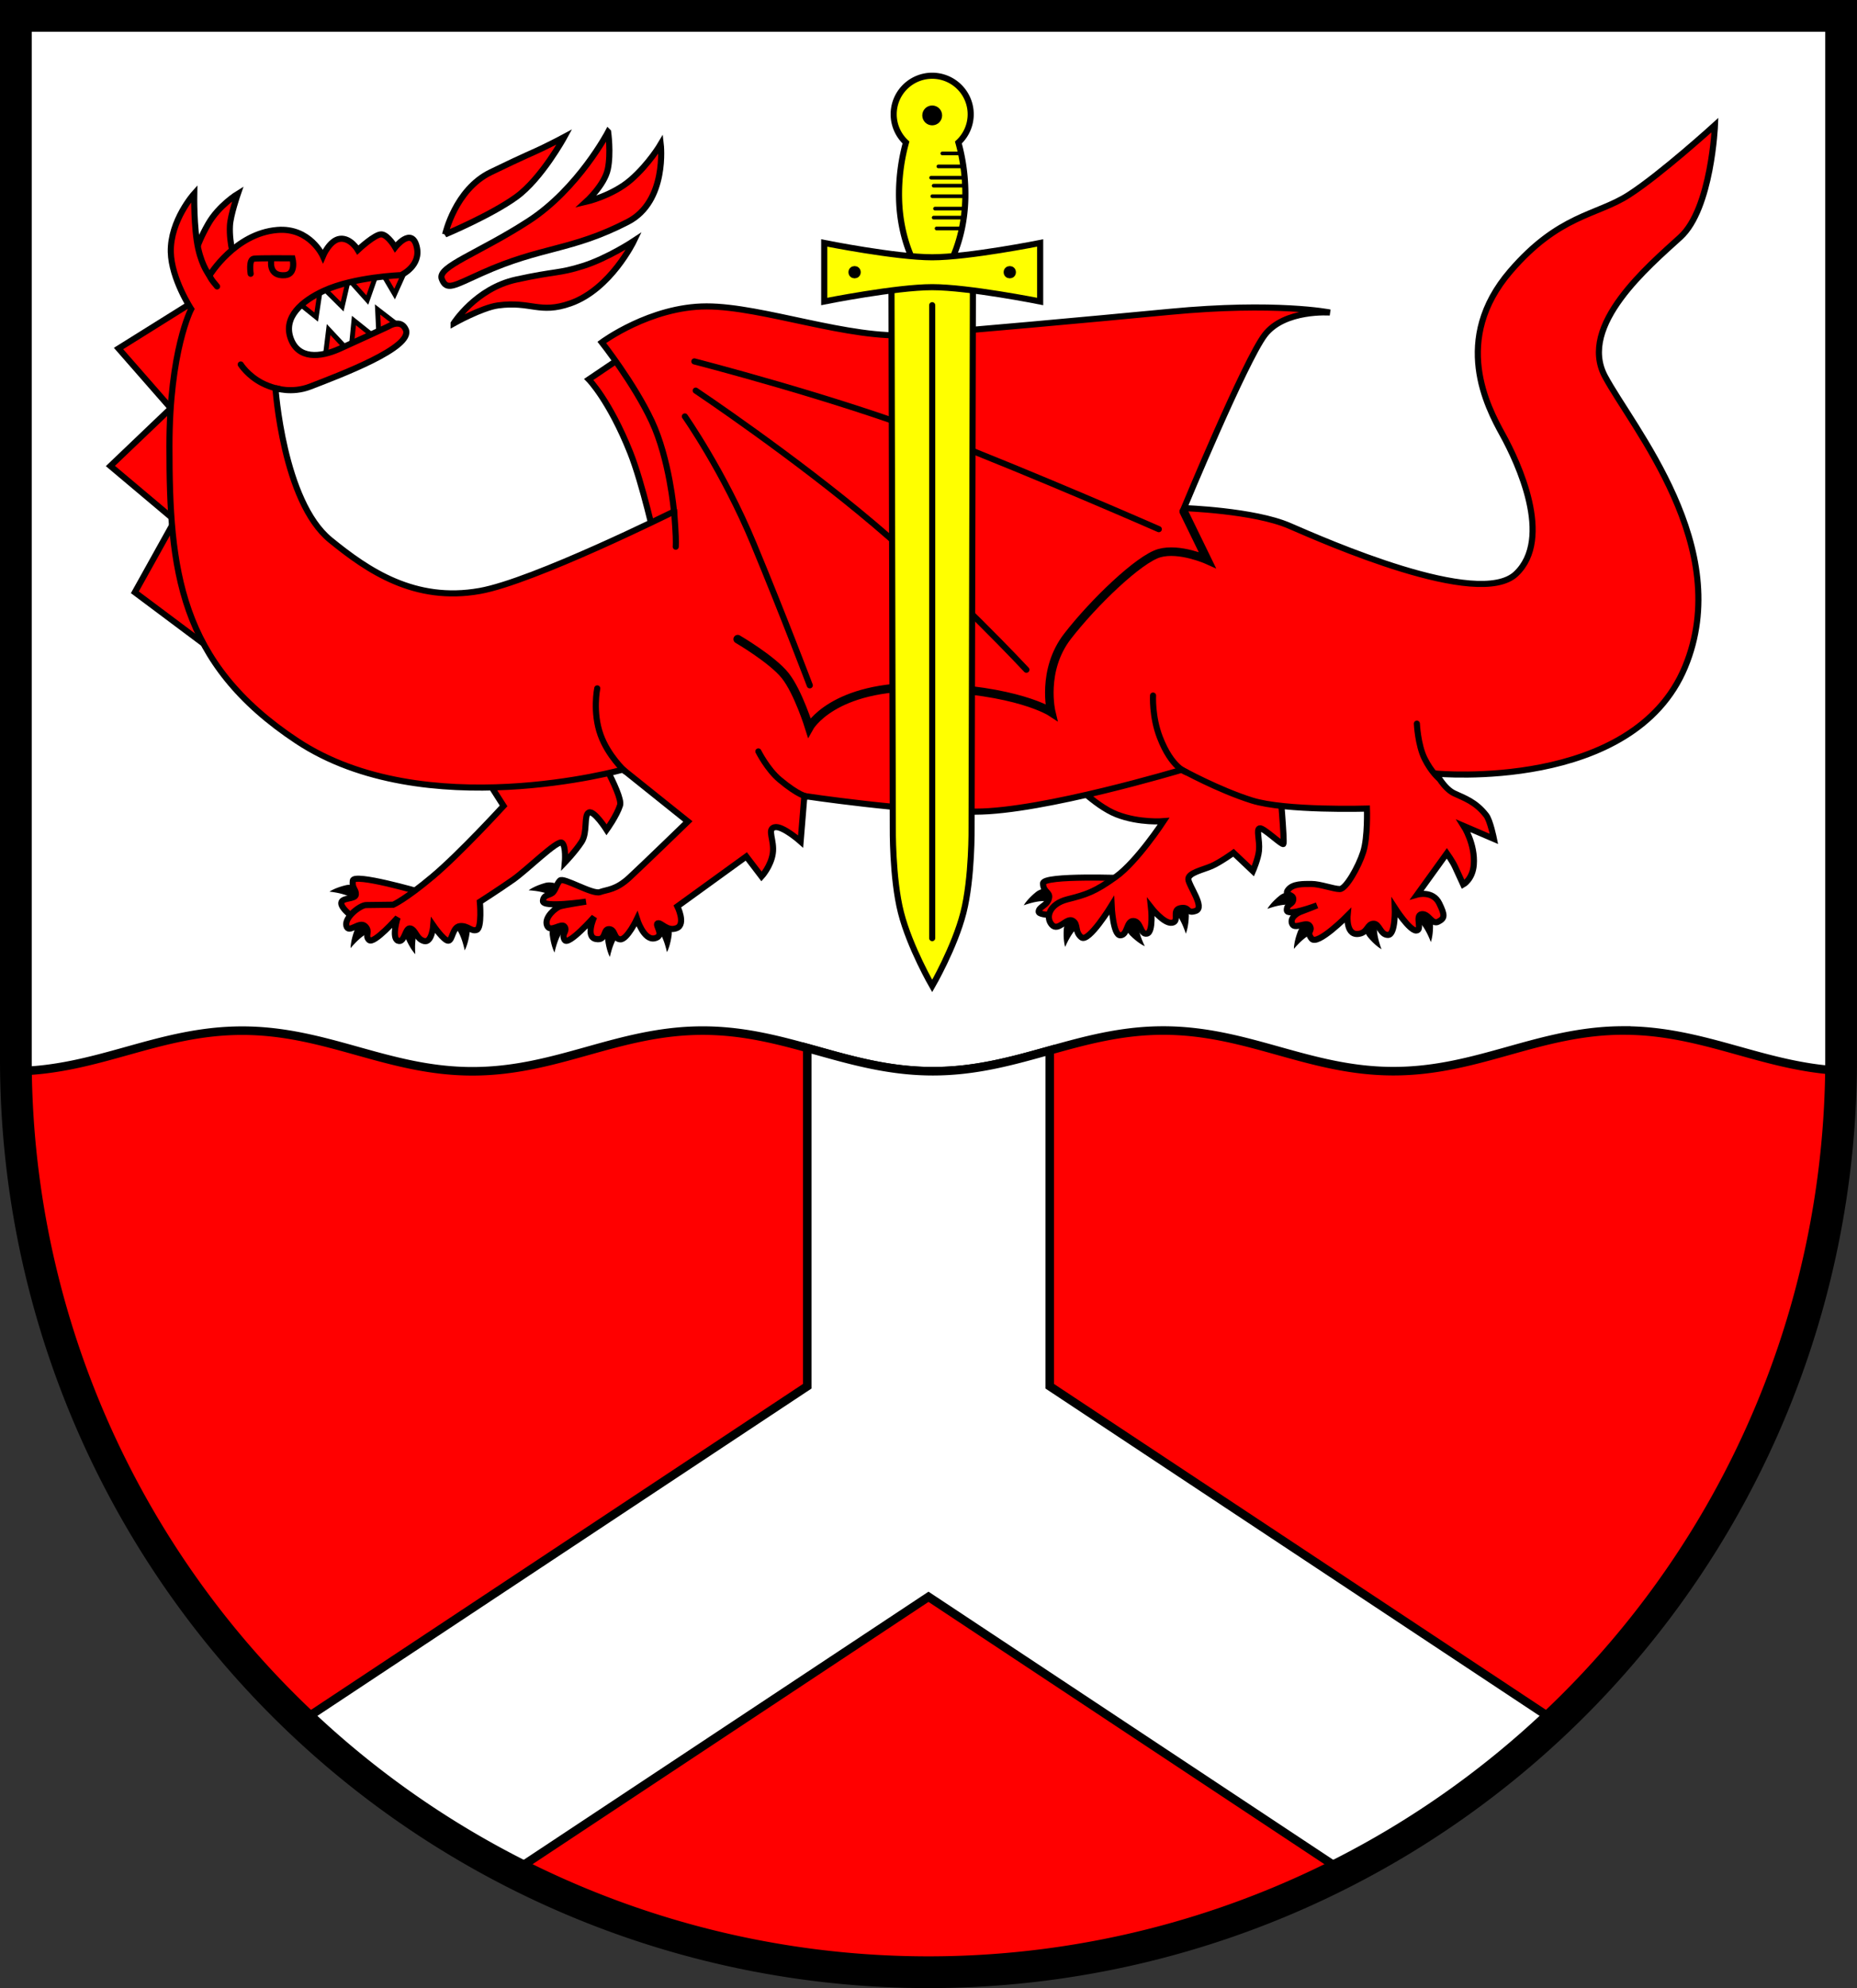 <?xml version="1.0" encoding="UTF-8" standalone="no"?>
<!-- Created with Inkscape (http://www.inkscape.org/) -->

<svg
   width="152.099mm"
   height="162.815mm"
   viewBox="0 0 152.099 162.815"
   version="1.1"
   id="svg3832"
   inkscape:version="1.2.2 (732a01da63, 2022-12-09)"
   sodipodi:docname="Wappen Jevenstedt2.svg"
   xmlns:inkscape="http://www.inkscape.org/namespaces/inkscape"
   xmlns:sodipodi="http://sodipodi.sourceforge.net/DTD/sodipodi-0.dtd"
   xmlns="http://www.w3.org/2000/svg"
   xmlns:svg="http://www.w3.org/2000/svg">
  <rect x="0" y="0" width="152.099" height="162.815" fill="#333333" stroke="none"/>
  <sodipodi:namedview
     id="namedview3834"
     pagecolor="#ffffff"
     bordercolor="#666666"
     borderopacity="1.0"
     inkscape:showpageshadow="2"
     inkscape:pageopacity="0.0"
     inkscape:pagecheckerboard="0"
     inkscape:deskcolor="#d1d1d1"
     inkscape:document-units="mm"
     showgrid="false"
     inkscape:zoom="0.86986186"
     inkscape:cx="287.40196"
     inkscape:cy="308.6697"
     inkscape:current-layer="layer1" />
  <defs
     id="defs3829" />
  <g
     inkscape:label="Ebene 1"
     inkscape:groupmode="layer"
     id="layer1"
     transform="translate(-572.065,-70.868)">
    <g
       id="g3669"
       transform="translate(542.219,0.533)">
      <path
         id="path2388"
         style="fill:#ffffff;stroke:none;stroke-width:2.6;stroke-linecap:round;stroke-dasharray:none"
         d="m 31.146,71.635 v 85.465 a 74.75,74.75 0 0 0 74.749,74.75 74.75,74.75 0 0 0 74.749,-74.749 74.75,74.75 0 0 0 0,-5.2e-4 V 71.635 Z" />
      <path
         id="path3529"
         style="fill:#ff0000;fill-opacity:1;stroke:#000000;stroke-width:0.7;stroke-dasharray:none"
         d="m 162.835,154.726 c -6.942,7.8e-4 -11.916,3.332 -18.858,3.333 -6.942,8.8e-4 -11.919,-3.33 -18.861,-3.329 -6.942,8.8e-4 -11.916,3.333 -18.858,3.334 -6.942,7.9e-4 -11.919,-3.329 -18.861,-3.328 -6.942,7.8e-4 -11.916,3.332 -18.858,3.333 -6.942,7.9e-4 -11.92,-3.329 -18.862,-3.328 -6.819,7.7e-4 -11.742,3.208 -18.494,3.323 a 74.75,74.75 0 0 0 74.712,73.787 74.75,74.75 0 0 0 74.713,-73.826 c -6.386,-0.317 -11.201,-3.298 -17.774,-3.297 z" />
      <path
         id="rect3470"
         style="fill:#ffffff;stroke:#000000;stroke-width:0.7;stroke-linecap:round;stroke-dasharray:none"
         d="m 95.966,156.165 v 27.695 l -41.454,27.458 a 74.75,74.75 0 0 0 17.349,12.329 l 34.034,-22.543 34.034,22.543 a 74.75,74.75 0 0 0 17.348,-12.329 l -41.452,-27.457 v -27.502 c -3.025,0.846 -6.043,1.704 -9.567,1.704 -3.804,4.3e-4 -7.021,-0.995 -10.292,-1.899 z" />
      <path
         id="path3598"
         style="fill:none;stroke:#000000;stroke-width:2.6;stroke-linecap:round;stroke-dasharray:none"
         d="m 31.146,71.635 v 85.465 a 74.75,74.75 0 0 0 74.749,74.75 74.75,74.75 0 0 0 74.749,-74.749 74.75,74.75 0 0 0 0,-5.2e-4 V 71.635 Z" />
      <g
         id="g2315"
         transform="translate(-218.385,-4.312)">
        <g
           id="g1396"
           transform="translate(-0.107,87.742)">
          <path
             style="fill:#000000;stroke:#000000;stroke-width:0.1;stroke-linecap:round;stroke-dasharray:none"
             d="m 364.688,61.082 c 0,0 0.955,0.696 0.972,1.514 0.017,0.818 -0.132,1.307 -0.132,1.307 0,0 -0.289,-0.756 -0.662,-1.24 -0.373,-0.484 -0.863,-0.841 -0.863,-0.841 z"
             id="path1294" />
          <path
             style="fill:#000000;stroke:#000000;stroke-width:0.1;stroke-linecap:round;stroke-dasharray:none"
             d="m 360.163,61.85 c 0,0 -0.258,1.153 0.269,1.779 0.527,0.626 0.962,0.895 0.962,0.895 0,0 -0.282,-0.759 -0.321,-1.368 -0.039,-0.61 0.093,-1.202 0.093,-1.202 z"
             id="path1223" />
          <path
             style="fill:#000000;stroke:#000000;stroke-width:0.1;stroke-linecap:round;stroke-dasharray:none"
             d="m 356.114,62.097 c 0,0 -1.134,0.334 -1.426,1.098 -0.292,0.764 -0.317,1.275 -0.317,1.275 0,0 0.527,-0.615 1.041,-0.944 0.514,-0.33 1.096,-0.501 1.096,-0.501 z"
             id="path1221" />
          <path
             style="fill:#000000;stroke:#000000;stroke-width:0.1;stroke-linecap:round;stroke-dasharray:none"
             d="m 354.956,60.054 c 0,0 -1.149,-0.277 -1.784,0.24 -0.635,0.516 -0.911,0.947 -0.911,0.947 0,0 0.763,-0.27 1.373,-0.299 0.61,-0.029 1.2,0.113 1.2,0.113 z"
             id="path1219" />
          <path
             style="fill:#000000;stroke:#000000;stroke-width:0.1;stroke-linecap:round;stroke-dasharray:none"
             d="m 294.728,59.747 c 0,0 -0.947,-0.708 -1.733,-0.484 -0.787,0.224 -1.211,0.511 -1.211,0.511 0,0 0.808,0.053 1.38,0.268 0.572,0.214 1.058,0.577 1.058,0.577 z"
             id="path1168" />
          <path
             style="fill:#000000;stroke:#000000;stroke-width:0.1;stroke-linecap:round;stroke-dasharray:none"
             d="m 344.758,60.354 c 0,0 0.922,0.74 0.901,1.558 -0.021,0.818 -0.192,1.3 -0.192,1.3 0,0 -0.253,-0.769 -0.604,-1.269 -0.35,-0.5 -0.823,-0.88 -0.823,-0.88 z"
             id="path1118" />
          <path
             style="fill:#000000;stroke:#000000;stroke-width:0.1;stroke-linecap:round;stroke-dasharray:none"
             d="m 340.524,61.737 c 0,0 -0.15,1.172 0.432,1.747 0.582,0.575 1.04,0.803 1.04,0.803 0,0 -0.351,-0.729 -0.446,-1.333 -0.095,-0.603 -0.018,-1.205 -0.018,-1.205 z"
             id="path1116" />
          <path
             style="fill:#000000;stroke:#000000;stroke-width:0.1;stroke-linecap:round;stroke-dasharray:none"
             d="m 335.002,59.762 c 0,0 -1.149,-0.277 -1.784,0.24 -0.635,0.516 -0.911,0.947 -0.911,0.947 0,0 0.763,-0.27 1.373,-0.299 0.61,-0.029 1.2,0.113 1.2,0.113 z"
             id="path923" />
          <path
             style="fill:#000000;stroke:#000000;stroke-width:0.1;stroke-linecap:round;stroke-dasharray:none"
             d="m 286.025,61.668 c 0,0 0.835,0.836 0.725,1.647 -0.11,0.811 -0.333,1.271 -0.333,1.271 0,0 -0.168,-0.792 -0.461,-1.328 -0.293,-0.536 -0.722,-0.965 -0.722,-0.965 z"
             id="path878" />
          <path
             style="fill:#000000;stroke:#000000;stroke-width:0.1;stroke-linecap:round;stroke-dasharray:none"
             d="m 278.831,62.019 c 0,0 -1.131,0.344 -1.416,1.111 -0.285,0.767 -0.305,1.278 -0.305,1.278 0,0 0.521,-0.619 1.032,-0.954 0.511,-0.334 1.091,-0.511 1.091,-0.511 z"
             id="path1620" />
          <path
             style="fill:#000000;stroke:#000000;stroke-width:0.1;stroke-linecap:round;stroke-dasharray:none"
             d="m 281.884,61.99 c 0,0 -0.578,1.031 -0.254,1.782 0.325,0.751 0.664,1.134 0.664,1.134 0,0 -0.052,-0.808 0.086,-1.403 0.138,-0.595 0.434,-1.124 0.434,-1.124 z"
             id="path876" />
          <path
             style="fill:#000000;stroke:#000000;stroke-width:0.1;stroke-linecap:round;stroke-dasharray:none"
             d="m 278.413,60.007 c 0,0 -0.911,-0.753 -1.708,-0.567 -0.797,0.186 -1.234,0.452 -1.234,0.452 0,0 0.804,0.092 1.365,0.334 0.561,0.242 1.029,0.627 1.029,0.627 z"
             id="path880" />
          <path
             style="fill:#000000;stroke:#000000;stroke-width:0.1;stroke-linecap:round;stroke-dasharray:none"
             d="m 294.159,61.847 c 0,0 -0.843,0.828 -0.741,1.64 0.102,0.812 0.321,1.274 0.321,1.274 0,0 0.175,-0.79 0.474,-1.323 0.299,-0.533 0.731,-0.958 0.731,-0.958 z"
             id="path925" />
          <path
             style="fill:#000000;stroke:#000000;stroke-width:0.1;stroke-linecap:round;stroke-dasharray:none"
             d="m 298.692,62.209 c 0,0 -0.843,0.828 -0.741,1.64 0.102,0.812 0.321,1.274 0.321,1.274 0,0 0.175,-0.79 0.474,-1.323 0.299,-0.533 0.731,-0.958 0.731,-0.958 z"
             id="path927" />
          <path
             style="fill:#000000;stroke:#000000;stroke-width:0.1;stroke-linecap:round;stroke-dasharray:none"
             d="m 302.562,61.819 c 0,0 0.843,0.828 0.741,1.64 -0.102,0.812 -0.321,1.274 -0.321,1.274 0,0 -0.175,-0.79 -0.474,-1.323 -0.299,-0.533 -0.731,-0.958 -0.731,-0.958 z"
             id="path929" />
          <path
             style="fill:#000000;stroke:#000000;stroke-width:0.1;stroke-linecap:round;stroke-dasharray:none"
             d="m 336.558,61.523 c 0,0 -0.985,0.653 -1.039,1.469 -0.054,0.816 0.073,1.312 0.073,1.312 0,0 0.322,-0.742 0.717,-1.209 0.394,-0.466 0.9,-0.802 0.9,-0.802 z"
             id="path1114" />
          <g
             id="g1575"
             transform="translate(-0.629,-87.779)">
            <path
               style="fill:#ff0000;stroke:#000000;stroke-width:0.5;stroke-linecap:round;stroke-dasharray:none"
               d="m 341.24,146.607 c 0,0 -6.841,-0.278 -6.841,0.417 0,0.695 0.554,0.712 0.501,1.14 -0.083,0.667 -0.834,0.751 -0.862,1.168 -0.028,0.417 2.392,0.278 2.392,0.278 z"
               id="path1414"
               sodipodi:nodetypes="cssscc" />
            <path
               style="fill:#ff0000;stroke:#000000;stroke-width:0.5;stroke-linecap:round;stroke-dasharray:none"
               d="m 353.781,138.96 c 0,0 0.417,4.7 0.306,4.839 -0.111,0.139 -1.641,-1.363 -1.947,-1.279 -0.306,0.083 0.028,0.945 -0.056,1.835 -0.062,0.665 -0.501,1.669 -0.501,1.669 l -1.585,-1.502 c 0,0 -1.085,0.779 -1.78,1.085 -0.695,0.306 -1.947,0.556 -1.919,1.085 0.028,0.528 1.39,2.308 0.612,2.586 -0.779,0.278 -0.473,-0.362 -1.251,-0.222 -0.779,0.139 -0.028,1.085 -0.695,1.196 -0.667,0.111 -1.724,-1.251 -1.724,-1.251 0,0 0.222,2.03 -0.334,2.141 -0.556,0.111 -0.473,-0.973 -1.085,-1.029 -0.612,-0.056 -0.473,1.14 -1.085,1.168 -0.612,0.028 -0.723,-2.447 -0.723,-2.447 0,0 -1.891,3.087 -2.475,2.614 -0.584,-0.473 -0.222,-1.085 -0.723,-1.363 -0.501,-0.278 -1.168,0.918 -1.696,0.334 -0.528,-0.584 -0.25,-1.696 1.279,-2.086 1.529,-0.389 2.197,-0.584 3.949,-1.835 1.752,-1.251 3.921,-4.561 3.921,-4.561 0,0 -1.974,0.167 -3.838,-0.556 -1.863,-0.723 -4.004,-3.059 -4.004,-3.059 l 12.125,-2.308 z"
               id="path1412"
               sodipodi:nodetypes="csssccssssscssscssssscsccc" />
            <path
               style="fill:#ff0000;stroke:#000000;stroke-width:0.5;stroke-linecap:round;stroke-dasharray:none"
               d="m 283.314,147.719 c 0,0 -5.367,-1.557 -5.45,-0.918 -0.083,0.64 0.278,0.723 0.25,1.14 -0.028,0.417 -1.168,0.222 -1.196,0.695 -0.028,0.473 1.168,1.363 1.279,1.363 0.111,0 3.532,-0.862 3.532,-0.862 z"
               id="path1410"
               sodipodi:nodetypes="csssscc" />
            <path
               style="fill:#ff0000;stroke:#000000;stroke-width:0.5;stroke-linecap:round;stroke-dasharray:none"
               d="m 297.219,135.094 c 0,0 2.81,4.675 2.534,5.54 -0.275,0.865 -1.101,2.006 -1.101,2.006 0,0 -1.023,-1.612 -1.455,-1.416 -0.433,0.197 -0.079,1.612 -0.59,2.399 -0.511,0.787 -1.376,1.691 -1.376,1.691 0,0 0.118,-1.337 -0.236,-1.612 -0.354,-0.275 -2.832,2.202 -4.011,3.028 -1.18,0.826 -2.714,1.809 -2.714,1.809 0,0 0.19,2.128 -0.255,2.295 -0.445,0.167 -0.723,-0.362 -1.363,-0.306 -0.64,0.056 -0.612,1.196 -0.973,1.196 -0.362,0 -1.224,-1.251 -1.224,-1.251 0,0 -0.111,1.446 -0.751,1.279 -0.64,-0.167 -0.667,-0.89 -1.112,-1.029 -0.445,-0.139 -0.473,1.224 -1.029,1.001 -0.556,-0.222 -0.028,-1.891 -0.028,-1.891 0,0 -1.947,2.197 -2.336,1.835 -0.389,-0.362 0.139,-0.695 -0.334,-1.14 -0.473,-0.445 -1.363,0.667 -1.529,-0.028 -0.167,-0.695 1.14,-1.696 1.613,-1.696 0.473,0 2.225,-0.028 2.225,-0.028 0,0 0.973,-0.417 3.226,-2.308 2.252,-1.891 5.812,-5.784 5.812,-5.784 l -1.808,-2.836 z"
               id="path1408" />
            <path
               style="fill:#ff0000;stroke:#000000;stroke-width:0.5;stroke-linecap:round;stroke-dasharray:none"
               d="m 300.277,103.671 -3.087,2.086 c 0,0 1.696,1.724 3.393,5.979 1.019,2.557 2.058,7.286 2.058,7.286 l 4.199,-1.168 -3.921,-12.18 z"
               id="path1377"
               sodipodi:nodetypes="ccscccc" />
            <path
               style="fill:#ff0000;stroke:#000000;stroke-width:0.5;stroke-linecap:round;stroke-dasharray:none"
               d="m 264.85,96.077 c 0,0 -0.007,-0.996 1.18,-3.068 0.861,-1.504 2.419,-2.458 2.419,-2.458 0,0 -0.604,1.75 -0.649,2.615 -0.079,1.514 0.433,2.969 0.433,2.969 l -0.334,2.91 -2.36,-1.062 z"
               id="path1284"
               sodipodi:nodetypes="cscscccc" />
            <path
               style="fill:#ff0000;stroke:#000000;stroke-width:0.4;stroke-linecap:round;stroke-dasharray:none"
               d="m 273.553,99.597 1.313,1.054 0.314,-2.097 z"
               id="path1306"
               sodipodi:nodetypes="cccc" />
            <path
               style="fill:#ff0000;stroke:#000000;stroke-width:0.4;stroke-linecap:round;stroke-dasharray:none"
               d="m 275.347,98.164 1.645,1.633 0.579,-2.495 z"
               id="path1308"
               sodipodi:nodetypes="cccc" />
            <path
               style="fill:#ff0000;stroke:#000000;stroke-width:0.4;stroke-linecap:round;stroke-dasharray:none"
               d="m 277.377,97.386 1.675,1.868 0.841,-2.396 z"
               id="path1310"
               sodipodi:nodetypes="cccc" />
            <path
               style="fill:#ff0000;stroke:#000000;stroke-width:0.4;stroke-linecap:round;stroke-dasharray:none"
               d="m 280.172,96.871 1.118,1.897 0.981,-2.175 z"
               id="path1312"
               sodipodi:nodetypes="cccc" />
            <path
               style="fill:#ff0000;stroke:#000000;stroke-width:0.4;stroke-linecap:round;stroke-dasharray:none"
               d="m 275.606,103.913 0.275,-2.242 1.494,1.603 z"
               id="path1314" />
            <path
               style="fill:#ff0000;stroke:#000000;stroke-width:0.4;stroke-linecap:round;stroke-dasharray:none"
               d="m 277.739,103.146 0.216,-2.212 1.475,1.18 z"
               id="path1316"
               sodipodi:nodetypes="cccc" />
            <path
               style="fill:#ff0000;stroke:#000000;stroke-width:0.4;stroke-linecap:round;stroke-dasharray:none"
               d="m 279.981,101.838 -0.088,-1.809 1.544,1.19 z"
               id="path1318"
               sodipodi:nodetypes="cccc" />
            <path
               style="fill:#ff0000;stroke:#000000;stroke-width:0.5;stroke-linecap:round;stroke-dasharray:none"
               d="m 264.905,99.332 -6.229,3.893 4.283,4.894 -4.95,4.727 5.284,4.449 -3.281,5.895 6.841,5.117 z"
               id="path1347" />
            <path
               style="fill:#ff0000;stroke:#000000;stroke-width:0.5;stroke-linecap:round;stroke-dasharray:none"
               d="m 271.523,106.396 c 0,0 0.612,9.344 4.505,12.514 3.087,2.514 6.897,5.117 12.236,4.171 4.373,-0.774 15.907,-6.507 15.907,-6.507 0,0 -0.367,-4.294 -1.822,-7.401 -1.455,-3.107 -4.09,-6.45 -4.09,-6.45 0,0 3.966,-2.946 8.582,-2.946 4.616,0 11.735,2.725 16.741,2.336 5.006,-0.389 14.038,-1.208 21.19,-1.891 8.732,-0.834 13.126,0.056 13.126,0.056 0,0 -3.726,-0.278 -5.339,1.835 -1.613,2.113 -6.618,14.182 -6.618,14.182 0,0 5.726,0.192 8.636,1.45 2.91,1.258 15.495,6.843 18.562,3.933 3.068,-2.91 0.157,-9.124 -1.101,-11.405 -1.258,-2.281 -4.169,-7.787 0.629,-13.371 3.987,-4.64 7.062,-4.568 9.676,-6.237 2.614,-1.669 7.09,-5.738 7.09,-5.738 0,0 -0.278,6.841 -2.836,9.177 -2.558,2.336 -8.398,7.23 -6.174,11.402 2.225,4.171 10.621,14.004 6.559,23.802 -4.249,10.249 -20.372,8.731 -20.372,8.731 0,0 0.629,1.219 1.455,1.612 0.826,0.393 1.755,0.672 2.635,1.809 0.327,0.423 0.629,1.927 0.629,1.927 l -2.478,-1.062 c 0,0 0.964,1.499 0.826,3.186 -0.097,1.19 -0.865,1.612 -0.865,1.612 0,0 -0.472,-1.023 -0.669,-1.455 -0.197,-0.433 -0.669,-1.101 -0.669,-1.101 l -2.438,3.382 c 0,0 1.287,-0.369 1.815,0.715 0.495,1.015 0.445,1.224 -0.083,1.502 -0.528,0.278 -0.779,-0.695 -1.363,-0.612 -0.584,0.083 0.111,1.335 -0.445,1.335 -0.556,0 -1.752,-1.863 -1.752,-1.863 0,0 0.083,2.225 -0.556,2.225 -0.64,0 -0.695,-0.946 -1.196,-0.918 -0.501,0.028 -0.464,0.648 -1.085,0.806 -1.196,0.306 -1.029,-1.474 -1.029,-1.474 0,0 -2.475,2.503 -2.948,1.891 -0.473,-0.612 0.111,-0.584 -0.139,-1.029 -0.25,-0.445 -1.224,0.306 -1.446,-0.167 -0.222,-0.473 0.334,-0.89 0.751,-1.029 0.239,-0.08 1.279,-0.501 1.279,-0.501 0,0 -2.475,0.945 -2.475,0.389 0,-0.556 0.501,-0.417 0.528,-0.89 0.028,-0.473 -0.806,-0.278 -0.417,-0.779 0.389,-0.501 1.224,-0.473 1.919,-0.473 0.695,0 1.808,0.417 2.308,0.417 0.501,0 1.529,-1.808 1.919,-3.031 0.389,-1.224 0.306,-3.559 0.306,-3.559 0,0 -6.668,0.2 -9.42,-0.665 -2.753,-0.865 -5.742,-2.517 -5.742,-2.517 0,0 -11.395,3.432 -16.901,3.432 -5.506,0 -14.016,-1.279 -14.016,-1.279 l -0.306,3.726 c 0,0 -1.502,-1.335 -2.141,-1.168 -0.64,0.167 0.018,1.061 -0.139,2.141 -0.154,1.056 -0.918,1.891 -0.918,1.891 l -1.251,-1.641 -5.645,4.088 c 0,0 0.723,1.474 -0.056,1.78 -0.779,0.306 -1.279,-0.501 -1.557,-0.389 -0.278,0.111 0.64,1.029 -0.25,1.224 -0.89,0.195 -1.446,-1.585 -1.446,-1.585 0,0 -0.806,1.696 -1.363,1.669 -0.556,-0.028 -0.389,-0.806 -0.918,-0.834 -0.528,-0.028 -0.195,0.973 -1.085,0.806 -0.89,-0.167 -0.139,-1.808 -0.139,-1.808 0,0 -2.113,2.392 -2.419,1.891 -0.306,-0.501 0.25,-0.695 0,-1.085 -0.25,-0.389 -1.196,0.556 -1.446,-0.111 -0.25,-0.667 0.723,-1.446 1.057,-1.557 0.334,-0.111 2.141,-0.389 2.141,-0.389 0,0 -3.587,0.528 -3.532,-0.056 0.056,-0.584 0.612,-0.417 0.862,-0.751 0.25,-0.334 0.25,-0.612 0.528,-0.918 0.278,-0.306 2.67,1.168 3.281,0.945 0.612,-0.222 1.307,-0.167 2.419,-1.196 1.112,-1.029 4.783,-4.588 4.783,-4.588 l -5.311,-4.255 c 0,0 -16.259,4.562 -26.696,-2.336 -9.688,-6.403 -10.456,-14.016 -10.456,-24.138 0,-7.825 1.78,-11.235 1.78,-11.235 0,0 -1.621,-2.475 -1.669,-4.672 -0.056,-2.586 1.919,-4.783 1.919,-4.783 0,0 -0.053,2.83 0.334,4.533 0.341,1.505 0.918,2.169 0.918,2.169 0,0 2.086,-3.448 5.562,-3.726 2.673,-0.214 3.726,2.141 3.726,2.141 0,0 0.556,-1.335 1.418,-1.418 0.862,-0.083 1.446,0.918 1.446,0.918 0,0 1.418,-1.335 1.947,-1.279 0.528,0.056 1.112,1.057 1.112,1.057 0,0 1.335,-1.696 1.752,-0.083 0.417,1.613 -1.279,2.364 -1.279,2.364 0,0 -3.838,0.139 -6.313,1.279 -1.833,0.844 -3.337,2.169 -2.725,3.893 0.612,1.724 2.392,1.585 4.004,0.862 1.613,-0.723 4.004,-1.835 4.004,-1.835 0,0 1.007,-0.658 1.418,0.25 0.667,1.474 -5.45,3.754 -7.814,4.672 -1.53,0.594 -2.864,0.125 -2.864,0.125 z"
               id="path973"
               sodipodi:nodetypes="csscscssscscssssscssscssccscsccsssscssscsssscsssssscscsccsscccssscssscsssscsssssccsscscscscscscscssscsscc" />
            <path
               style="fill:none;stroke:#000000;stroke-width:0.5;stroke-linecap:round;stroke-dasharray:none"
               d="m 269.498,97.105 c 0,0 -0.186,-1.179 0.259,-1.235 0.445,-0.056 3.167,-0.03 3.167,-0.03 0,0 0.332,1.298 -0.603,1.38 -1.418,0.125 -1.132,-1.253 -1.132,-1.253"
               id="path1174"
               sodipodi:nodetypes="cscsc" />
            <path
               style="fill:none;stroke:#000000;stroke-width:0.5;stroke-linecap:round;stroke-dasharray:none"
               d="m 268.684,104.532 c 0,0 0.566,0.907 1.73,1.514 0.757,0.395 1.452,0.5 1.452,0.5"
               id="path1176"
               sodipodi:nodetypes="csc" />
            <path
               style="fill:none;stroke:#000000;stroke-width:0.5;stroke-linecap:round;stroke-dasharray:none"
               d="m 297.885,131.058 c 0,0 -0.398,1.949 0.275,3.815 0.623,1.726 1.986,2.969 1.986,2.969"
               id="path1178"
               sodipodi:nodetypes="csc" />
            <path
               style="fill:none;stroke:#000000;stroke-width:0.5;stroke-linecap:round;stroke-dasharray:none"
               d="m 311.081,136.221 c 0,0 0.731,1.468 1.752,2.322 1.579,1.321 2.225,1.377 2.225,1.377"
               id="path1180"
               sodipodi:nodetypes="csc" />
            <path
               style="fill:none;stroke:#000000;stroke-width:0.5;stroke-linecap:round;stroke-dasharray:none"
               d="m 343.409,131.646 c 0,0 -0.101,1.713 0.556,3.42 0.973,2.531 2.183,2.864 2.183,2.864"
               id="path1182"
               sodipodi:nodetypes="csc" />
            <path
               style="fill:none;stroke:#000000;stroke-width:0.5;stroke-linecap:round;stroke-dasharray:none"
               d="m 365.017,133.949 c 0,0 0.079,1.73 0.629,2.851 0.551,1.121 1.18,1.632 1.18,1.632"
               id="path1184" />
            <path
               style="fill:none;stroke:#000000;stroke-width:0.5;stroke-linecap:round;stroke-dasharray:none"
               d="m 305.061,108.787 c 0,0 3.17,4.505 5.617,10.4 2.447,5.895 4.616,11.624 4.616,11.624"
               id="path1199" />
            <path
               style="fill:none;stroke:#000000;stroke-width:0.5;stroke-linecap:round;stroke-dasharray:none"
               d="m 305.95,106.674 c 0,0 8.065,5.395 14.627,10.957 6.563,5.562 12.458,11.902 12.458,11.902"
               id="path1201" />
            <path
               style="fill:none;stroke:#000000;stroke-width:0.5;stroke-linecap:round;stroke-dasharray:none"
               d="m 305.839,104.282 c 0,0 11.68,3.003 19.855,6.174 8.176,3.17 18.187,7.564 18.187,7.564"
               id="path1203" />
            <path
               style="fill:none;stroke:#000000;stroke-width:0.5;stroke-linecap:round;stroke-dasharray:none"
               d="m 304.177,116.468 c 0,0 0.038,0.513 0.098,1.396 0.079,1.16 0.039,1.593 0.039,1.593"
               id="path1205"
               sodipodi:nodetypes="csc" />
            <path
               style="fill:none;stroke:#000000;stroke-width:0.5;stroke-linecap:round;stroke-dasharray:none"
               d="m 266.049,97.139 c 0,0 0.216,0.423 0.383,0.619 0.167,0.197 0.315,0.383 0.315,0.383"
               id="path1207"
               sodipodi:nodetypes="csc" />
            <path
               style="fill:none;stroke:#000000;stroke-width:0.7;stroke-linecap:round;stroke-dasharray:none"
               d="m 309.388,127.027 c 0,0 2.832,1.652 3.893,2.989 1.062,1.337 1.966,4.247 1.966,4.247 0,0 1.927,-3.5 9.478,-3.303 7.551,0.197 10.343,2.045 10.343,2.045 0,0 -0.826,-3.421 1.337,-6.214 2.163,-2.792 5.86,-6.332 7.512,-6.804 1.652,-0.472 3.933,0.551 3.933,0.551 l -1.927,-3.957"
               id="path1209"
               sodipodi:nodetypes="cscscsscc" />
            <path
               style="fill:#ff0000;stroke:#000000;stroke-width:0.5;stroke-linecap:round;stroke-dasharray:none"
               d="m 285.428,93.882 c 0,0 0.806,-3.671 3.726,-5.089 2.92,-1.418 3.497,-1.619 4.227,-1.974 1.085,-0.528 1.808,-0.918 1.808,-0.918 0,0 -1.863,3.42 -3.949,4.922 -2.086,1.502 -5.812,3.059 -5.812,3.059 z"
               id="path1503"
               sodipodi:nodetypes="csscsc" />
            <path
               style="fill:#ff0000;stroke:#000000;stroke-width:0.5;stroke-linecap:round;stroke-dasharray:none"
               d="m 298.776,85.484 c 0,0 -2.447,4.672 -6.535,7.314 -4.088,2.642 -7.481,3.726 -7.091,4.727 0.389,1.001 0.95,0.575 3.281,-0.473 4.95,-2.225 7.294,-1.796 11.958,-4.199 3.252,-1.676 2.697,-6.368 2.697,-6.368 0,0 -0.946,1.613 -2.447,2.92 -1.502,1.307 -3.671,1.808 -3.671,1.808 0,0 1.502,-1.363 1.78,-2.67 0.278,-1.307 0.028,-3.059 0.028,-3.059 z"
               id="path1505"
               sodipodi:nodetypes="csssscscscc" />
            <path
               style="fill:#ff0000;stroke:#000000;stroke-width:0.5;stroke-linecap:round;stroke-dasharray:none"
               d="m 286.123,101.168 c 0,0 1.808,-2.864 5.117,-3.587 3.309,-0.723 3.448,-0.473 5.478,-1.112 2.03,-0.64 4.171,-2.058 4.171,-2.058 0,0 -1.896,3.955 -5.2,5.117 -2.531,0.89 -3.226,-0.195 -5.923,0.167 -1.33,0.178 -3.643,1.474 -3.643,1.474 z"
               id="path1507"
               sodipodi:nodetypes="csscssc" />
          </g>
        </g>
        <g
           id="g2179"
           transform="translate(-0.222,0.222)">
          <path
             id="path1850"
             style="fill:#ffff00;stroke:#000000;stroke-width:0.5;stroke-linecap:round;stroke-dasharray:none"
             d="m 321.468,96.718 0.111,45.44 c 0,0 -0.055,4.171 0.668,7.008 0.723,2.836 2.558,6.006 2.558,6.006 0,0 1.835,-3.17 2.558,-6.006 0.723,-2.836 0.668,-7.008 0.668,-7.008 l 0.111,-45.44 h -3.337 z" />
          <path
             id="path1790"
             style="fill:#ffff00;stroke:#000000;stroke-width:0.5;stroke-linecap:round;stroke-dasharray:none"
             d="m 324.804,80.628 a 3.155,3.155 0 0 0 -3.154,3.155 3.155,3.155 0 0 0 1.008,2.312 c -0.295,1.061 -0.607,2.652 -0.568,4.555 0.072,3.52 1.445,5.663 1.445,5.663 h 1.269 1.27 c 0,0 1.372,-2.143 1.445,-5.663 0.039,-1.902 -0.273,-3.493 -0.568,-4.555 a 3.155,3.155 0 0 0 1.008,-2.312 3.155,3.155 0 0 0 -3.155,-3.155 z" />
          <path
             style="fill:#ffff00;stroke:#000000;stroke-width:0.5;stroke-linecap:round;stroke-dasharray:none"
             d="m 315.962,94.322 c 0,0 5.866,1.173 8.843,1.173 2.977,0 8.843,-1.173 8.843,-1.173 v 4.793 c 0,0 -5.866,-1.173 -8.843,-1.173 -2.977,0 -8.843,1.173 -8.843,1.173 z"
             id="path1615"
             sodipodi:nodetypes="czcczcc" />
          <circle
             style="fill:#000000;stroke:#000000;stroke-width:0.5;stroke-linecap:round;stroke-dasharray:none"
             id="path2032"
             cx="324.805"
             cy="83.877"
             r="0.563" />
          <circle
             style="fill:#000000;stroke:#000000;stroke-width:0.5;stroke-linecap:round;stroke-dasharray:none"
             id="path2086"
             cx="318.449"
             cy="96.718"
             r="0.252" />
          <circle
             style="fill:#000000;stroke:#000000;stroke-width:0.5;stroke-linecap:round;stroke-dasharray:none"
             id="circle2088"
             cx="-331.16"
             cy="96.718"
             r="0.252"
             inkscape:transform-center-x="-6.3552434"
             inkscape:transform-center-y="2.9298861"
             transform="scale(-1,1)" />
          <path
             style="fill:#00ff00;stroke:#000000;stroke-width:0.5;stroke-linecap:round;stroke-dasharray:none"
             d="M 324.805,99.42 V 151.253"
             id="path2144" />
          <path
             style="fill:#00ff00;stroke:#000000;stroke-width:0.3;stroke-linecap:round;stroke-dasharray:none"
             d="m 325.31,88.054 2.05,1e-6"
             id="path2148"
             sodipodi:nodetypes="cc" />
          <path
             style="fill:#00ff00;stroke:#000000;stroke-width:0.3;stroke-linecap:round;stroke-dasharray:none"
             d="m 324.716,88.978 2.586,10e-7"
             id="path2150"
             sodipodi:nodetypes="cc" />
          <path
             style="fill:#00ff00;stroke:#000000;stroke-width:0.3;stroke-linecap:round;stroke-dasharray:none"
             d="m 324.925,89.632 2.428,10e-7"
             id="path2152"
             sodipodi:nodetypes="cc" />
          <path
             style="fill:#00ff00;stroke:#000000;stroke-width:0.3;stroke-linecap:round;stroke-dasharray:none"
             d="m 324.814,90.494 2.487,10e-7"
             id="path2154"
             sodipodi:nodetypes="cc" />
          <path
             style="fill:#00ff00;stroke:#000000;stroke-width:0.3;stroke-linecap:round;stroke-dasharray:none"
             d="m 325.036,91.509 2.482,10e-7"
             id="path2156"
             sodipodi:nodetypes="cc" />
          <path
             style="fill:#00ff00;stroke:#000000;stroke-width:0.3;stroke-linecap:round;stroke-dasharray:none"
             d="m 324.925,92.246 2.374,10e-7"
             id="path2158"
             sodipodi:nodetypes="cc" />
          <path
             style="fill:#00ff00;stroke:#000000;stroke-width:0.3;stroke-linecap:round;stroke-dasharray:none"
             d="m 325.161,93.135 2.05,10e-7"
             id="path2160"
             sodipodi:nodetypes="cc" />
          <path
             style="fill:#00ff00;stroke:#000000;stroke-width:0.3;stroke-linecap:round;stroke-dasharray:none"
             d="m 325.634,86.99 1.445,10e-7"
             id="path2162"
             sodipodi:nodetypes="cc" />
        </g>
      </g>
    </g>
  </g>
</svg>
